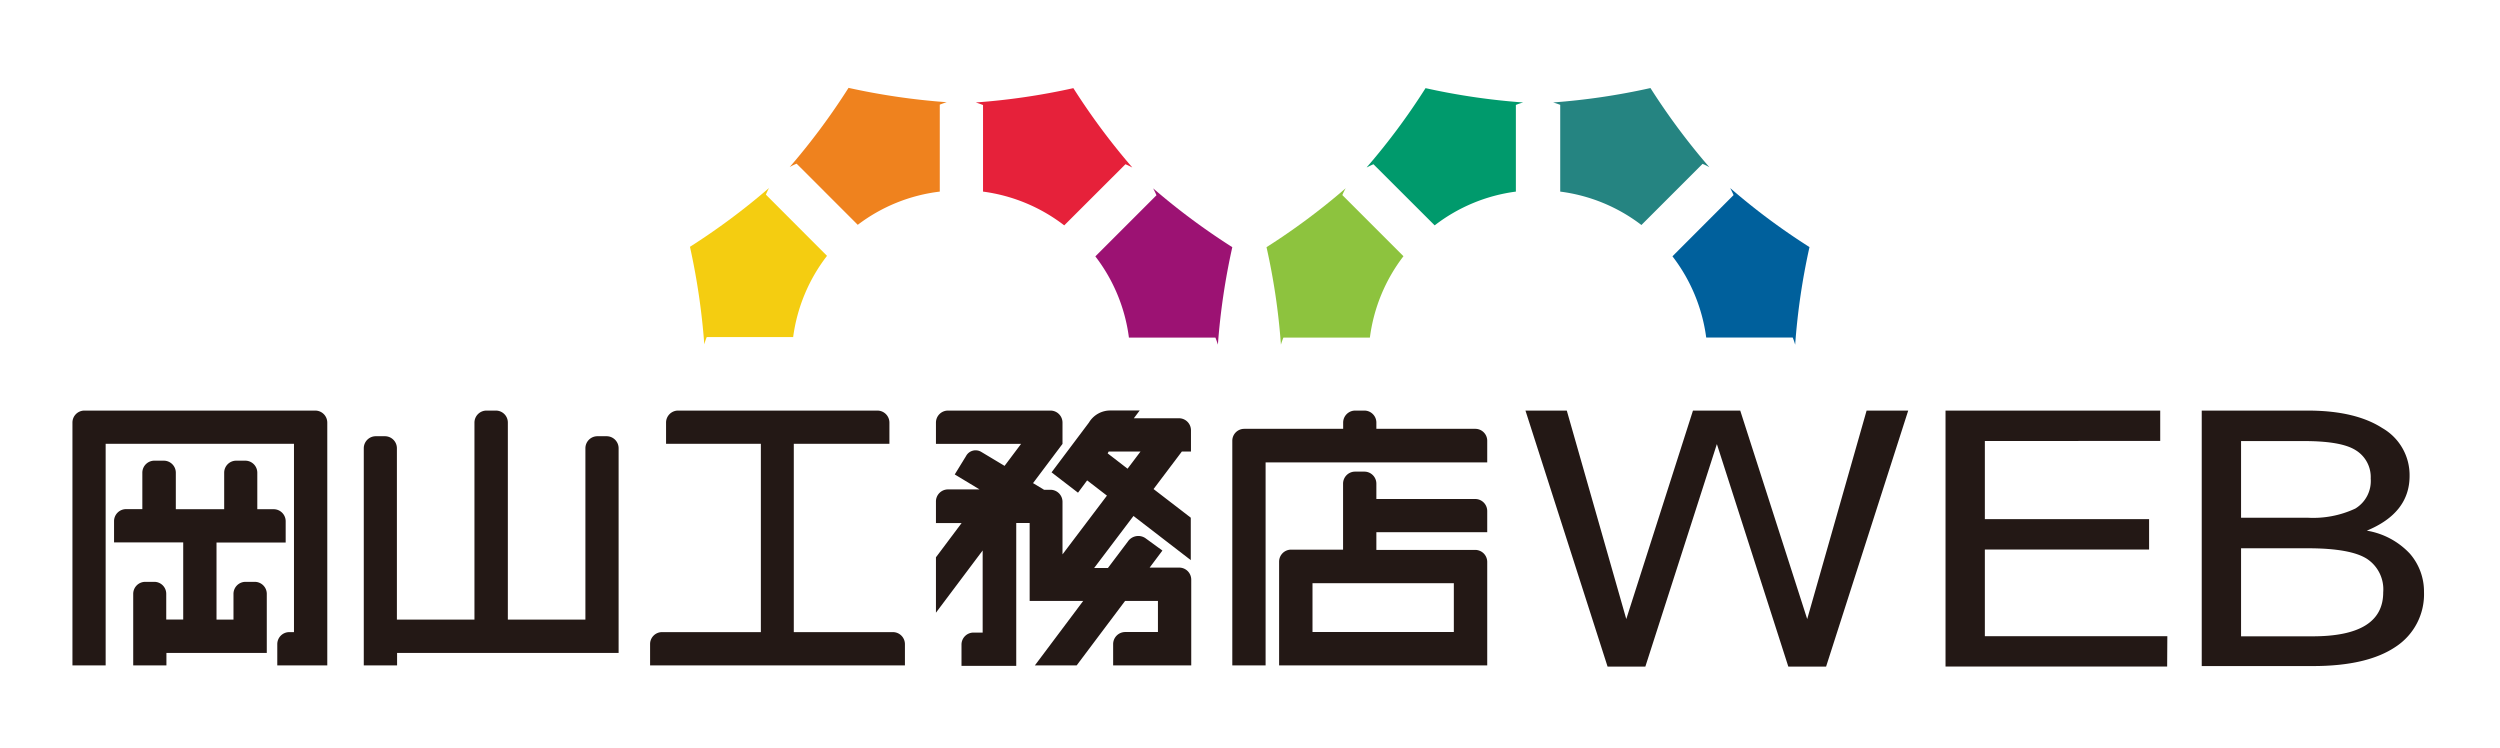 <svg xmlns="http://www.w3.org/2000/svg" viewBox="0 0 274 82"><defs><style>.cls-1{fill:#e6213a;}.cls-2{fill:#9c1273;}.cls-3{fill:#00609c;}.cls-4{fill:#258481;}.cls-5{fill:#009a6c;}.cls-6{fill:#8dc33e;}.cls-7{fill:#f4cd11;}.cls-8{fill:#ef821e;}.cls-9{fill:#231815;}.cls-10{fill:none;}</style></defs><title>岡山工務店WEB</title><g id="expo_web" data-name="expo-web"><g id="expo" data-name="web"><polygon class="cls-1" points="124.08 18.33 124.08 18.33 124.08 18.33 124.08 18.33"/><path class="cls-1" d="M124.08,18.33h0a73.88,73.88,0,0,1-6.44-8.67,73.3,73.3,0,0,1-10.7,1.57h0s.31.09.8.28V21a18.54,18.54,0,0,1,8.9,3.7l6.71-6.7a7.54,7.54,0,0,1,.73.35Z"/><path class="cls-2" d="M133.48,37.78h0a74.14,74.14,0,0,1,1.58-10.69,74.27,74.27,0,0,1-8.68-6.45h0s.16.28.37.76l-6.7,6.7A18.45,18.45,0,0,1,123.73,37h9.48c.18.46.26.74.27.77Z"/><path class="cls-3" d="M189.65,20.63h0a72.39,72.39,0,0,0,8.67,6.45,73.3,73.3,0,0,0-1.57,10.7h0a6.64,6.64,0,0,0-.27-.79H187a18.56,18.56,0,0,0-3.7-8.9l6.7-6.71c-.2-.45-.34-.71-.36-.74h0Z"/><path class="cls-4" d="M170.2,11.23h0a73.86,73.86,0,0,0,10.69-1.58,73.67,73.67,0,0,0,6.46,8.68h0a5.65,5.65,0,0,0-.75-.37l-6.7,6.7A18.49,18.49,0,0,0,171,21V11.49c-.45-.17-.74-.25-.77-.26h0Z"/><path class="cls-5" d="M149.8,18.33h0a72.58,72.58,0,0,0,6.44-8.67,73.58,73.58,0,0,0,10.7,1.57h0a7.09,7.09,0,0,0-.8.27V21a18.46,18.46,0,0,0-8.9,3.7L150.53,18c-.44.19-.7.34-.73.35a0,0,0,0,1,0,0Z"/><path class="cls-6" d="M140.39,37.78h0a72.31,72.31,0,0,0-1.58-10.69,73.67,73.67,0,0,0,8.68-6.46h0a6.46,6.46,0,0,0-.37.75l6.7,6.7A18.52,18.52,0,0,0,150.14,37h-9.48c-.18.45-.26.74-.27.77Z"/><path class="cls-7" d="M84.29,20.6h0a74.61,74.61,0,0,1-8.67,6.45,74.91,74.91,0,0,1,1.57,10.69h0a6.39,6.39,0,0,1,.27-.8h9.47a18.57,18.57,0,0,1,3.71-8.9l-6.7-6.71c.19-.45.34-.71.35-.74h0Z"/><path class="cls-8" d="M103.73,11.2h0A74.91,74.91,0,0,1,93,9.63a74.27,74.27,0,0,1-6.45,8.68h0a5.46,5.46,0,0,1,.76-.37l6.7,6.7A18.46,18.46,0,0,1,103,21V11.47c.45-.18.74-.26.77-.27Z"/><path class="cls-9" d="M66.48,47.81h-1a1.32,1.32,0,0,0-1.32,1.32h0V67.91h-8.5V46.31A1.31,1.31,0,0,0,54.34,45h-1A1.32,1.32,0,0,0,52,46.31v21.6h-8.5V49.13a1.32,1.32,0,0,0-1.31-1.32h-1a1.32,1.32,0,0,0-1.32,1.32v23.8h3.65V71.56H67.8V49.13A1.32,1.32,0,0,0,66.48,47.81Z"/><path class="cls-9" d="M163,48.35A1.31,1.31,0,0,0,161.67,47H150.85v-.73A1.32,1.32,0,0,0,149.53,45h-1a1.32,1.32,0,0,0-1.32,1.32V47H136.37a1.31,1.31,0,0,0-1.31,1.31V72.93h3.65V50.68H163Z"/><path class="cls-9" d="M161.67,60.27H150.85V58.33H163V56a1.32,1.32,0,0,0-1.32-1.31H150.85V53a1.32,1.32,0,0,0-1.32-1.31h-1A1.32,1.32,0,0,0,147.2,53v7.24h-5.69a1.32,1.32,0,0,0-1.32,1.32V72.93H163V61.59A1.32,1.32,0,0,0,161.67,60.27Zm-2.33,9H143.85V63.92h15.49Z"/><path class="cls-9" d="M97.86,69.28H87V48.64H97.48V46.31A1.32,1.32,0,0,0,96.16,45H74.27A1.32,1.32,0,0,0,73,46.31v2.33H83.39V69.28H72.56a1.31,1.31,0,0,0-1.31,1.31v2.34H99.18V70.59A1.32,1.32,0,0,0,97.86,69.28Z"/><path class="cls-9" d="M34.55,45H9.25a1.31,1.31,0,0,0-1.31,1.32V72.93h3.64V48.64H32.22V69.28h-.51a1.32,1.32,0,0,0-1.32,1.31v2.34h5.48V46.31A1.32,1.32,0,0,0,34.55,45Z"/><path class="cls-9" d="M27.91,63.77h-1a1.32,1.32,0,0,0-1.32,1.32v2.82H23.73V59.46h7.58V57.12A1.32,1.32,0,0,0,30,55.81H28.2v-4a1.32,1.32,0,0,0-1.31-1.32h-1a1.32,1.32,0,0,0-1.32,1.32v4h-5.3v-4a1.32,1.32,0,0,0-1.32-1.32h-1A1.32,1.32,0,0,0,15.6,51.8v4H13.82a1.32,1.32,0,0,0-1.32,1.31v2.34h7.58v8.45H18.22V65.09a1.31,1.31,0,0,0-1.31-1.32h-1a1.32,1.32,0,0,0-1.31,1.32v7.84h3.64V71.56h11V65.09A1.32,1.32,0,0,0,27.91,63.77Z"/><path class="cls-9" d="M129.19,62.21H126l1.4-1.87L125.56,59h0a1.38,1.38,0,0,0-1.93.33h0l-2.2,2.92h-1.51l4.31-5.7,6.28,4.84V56.74l-4.08-3.14,3.1-4.11h1V47.16a1.32,1.32,0,0,0-1.32-1.32h-4.94l.64-.85h-3.17a2.72,2.72,0,0,0-2.39,1.32h0l-4.1,5.46L118.15,54l1-1.35,2.17,1.67-4.87,6.44V55a1.32,1.32,0,0,0-1.32-1.32h-.7l-1.21-.73,3.23-4.3V46.31A1.32,1.32,0,0,0,115.15,45H103.89a1.32,1.32,0,0,0-1.31,1.32v2.33h9.33l-1.81,2.41-2.55-1.53a1.19,1.19,0,0,0-1.67.45L104.64,52l2.72,1.64h-3.47A1.32,1.32,0,0,0,102.58,55v2.33h2.81l-2.81,3.75v6.07l5.12-6.82v9h-1a1.32,1.32,0,0,0-1.32,1.31v2.34h6V57.32h1.47v8.54h5.87l-5.3,7.07H118l5.31-7.07h3.6v3.41h-3.59A1.33,1.33,0,0,0,122,70.59v2.34h8.56v-9.4A1.32,1.32,0,0,0,129.19,62.21Zm-7.68-12.72H125l-1.42,1.88-2.18-1.68Z"/><path class="cls-9" d="M209.14,45l-9,28.06H196l-7.83-24.39-7.84,24.39h-4.14l-9-28.06h4.53l6.52,22.85L185.55,45h5.18l7.34,22.85L204.58,45Z"/><path class="cls-9" d="M237.52,73.05H213.23V45h23.53v3.33H217.54v8.57h18v3.33h-18v9.5h20Z"/><path class="cls-9" d="M265.67,64.89a6.87,6.87,0,0,1-3.11,6c-2.07,1.4-5.09,2.11-9.05,2.11h-12.2V45h11.6q5.21,0,8.18,1.91a5.94,5.94,0,0,1,3,5.25c0,2.7-1.56,4.71-4.69,6a8.31,8.31,0,0,1,4.73,2.53A6.32,6.32,0,0,1,265.67,64.89Zm-20.05-8.15h7.25a10.92,10.92,0,0,0,5.27-1,3.53,3.53,0,0,0,1.69-3.29,3.45,3.45,0,0,0-1.65-3.11c-1.09-.69-3-1-5.71-1h-6.85Zm0,13h7.85q7.74,0,7.73-4.83a4,4,0,0,0-1.78-3.66c-1.2-.77-3.36-1.16-6.51-1.16h-7.29Z"/><rect class="cls-10" width="274" height="82"/></g></g></svg>